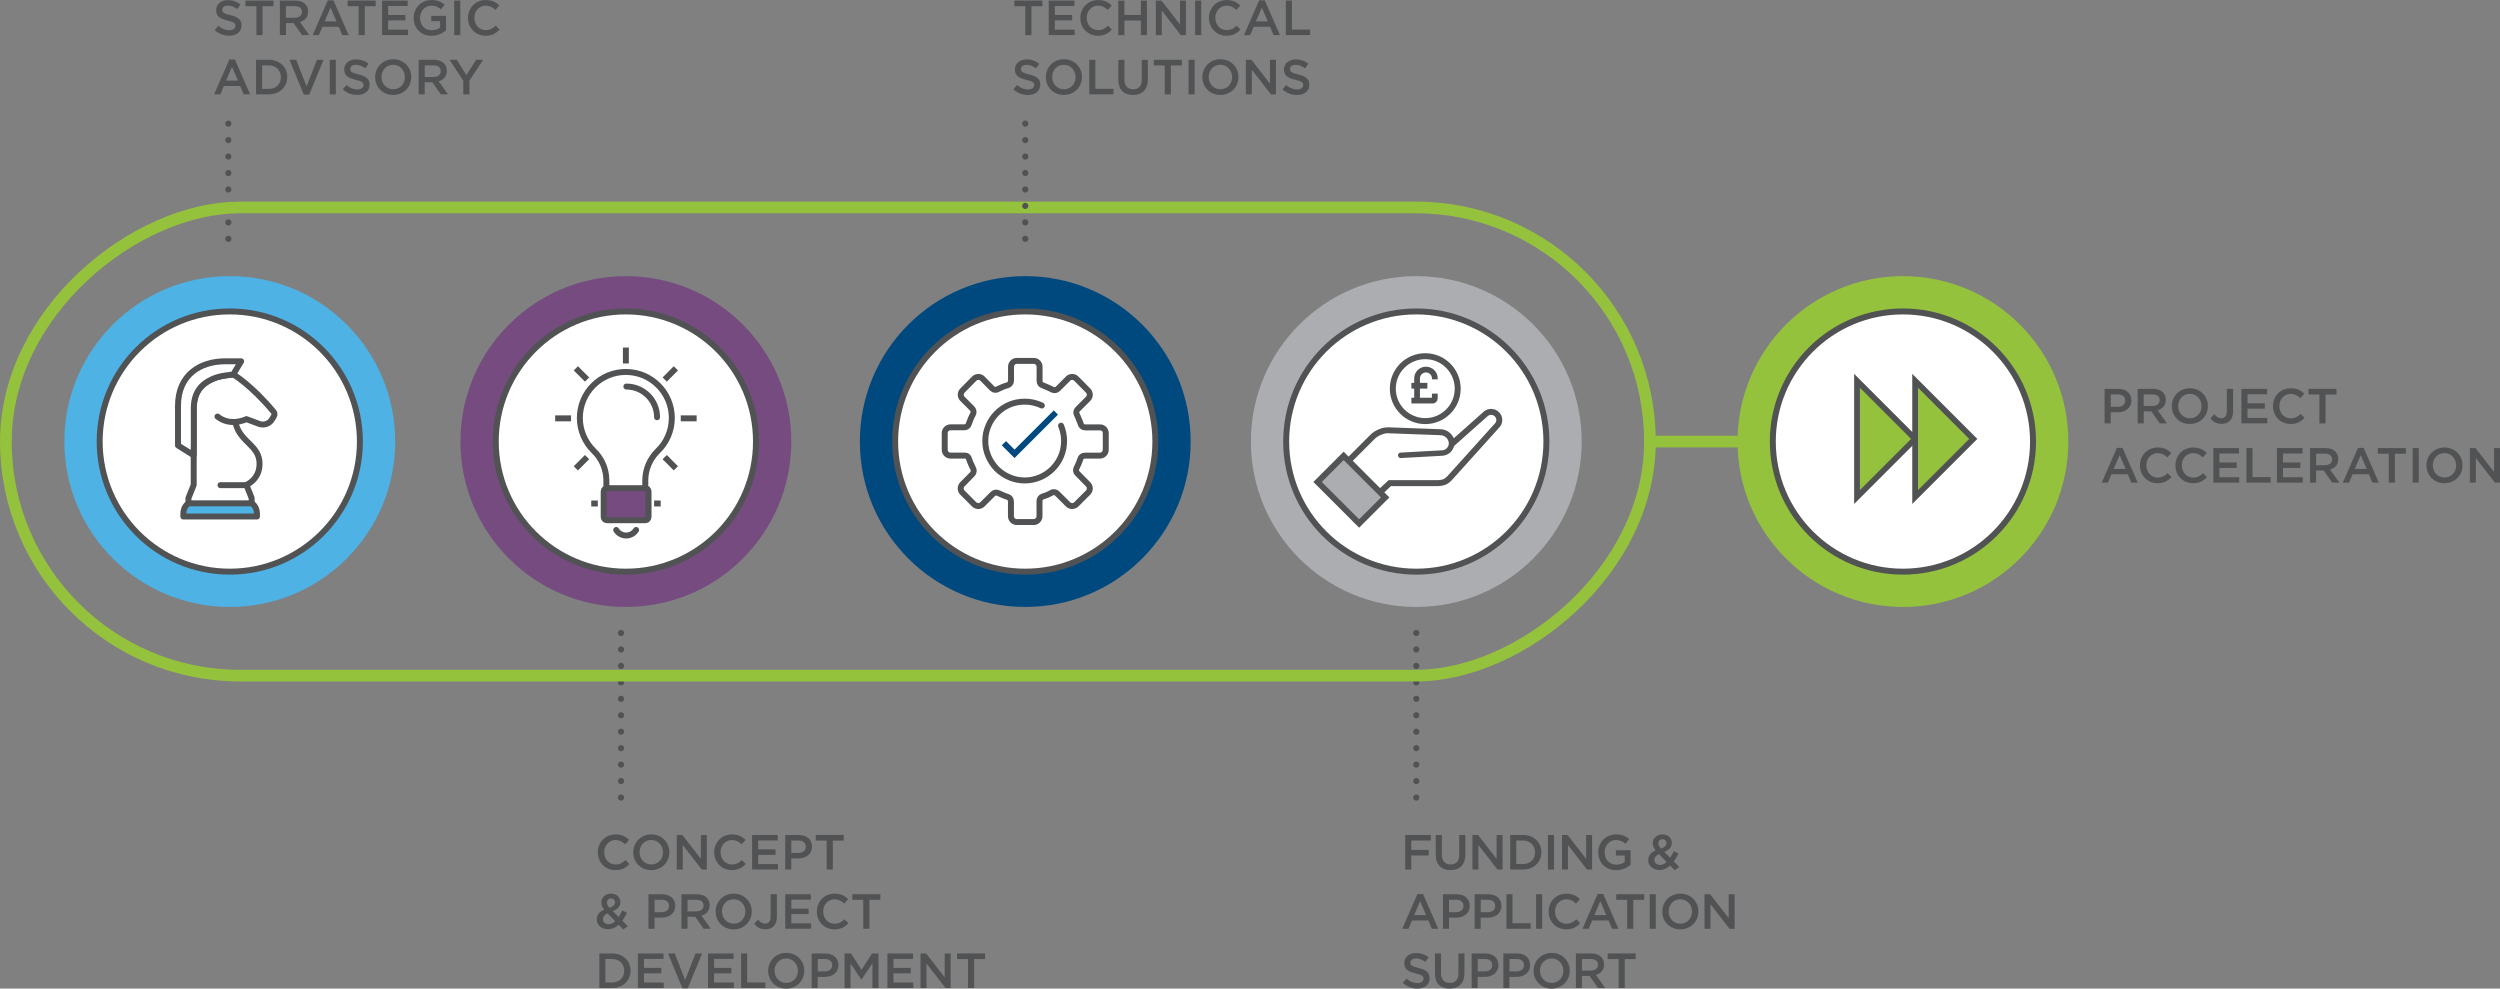 <?xml version="1.0" encoding="UTF-8"?>
<svg xmlns="http://www.w3.org/2000/svg" id="Layer_2" viewBox="0 0 607.75 240.33">
  <rect x="0" y="0" width="607.75" height="240.33" fill="#808080" stroke="none"/>
  <defs>
    <style>.cls-1{fill:#00497f;}.cls-2,.cls-3,.cls-4,.cls-5,.cls-6,.cls-7,.cls-8,.cls-9,.cls-10,.cls-11,.cls-12,.cls-13{stroke-width:1.45px;}.cls-2,.cls-14,.cls-5,.cls-6,.cls-15,.cls-7,.cls-8,.cls-9,.cls-10,.cls-12,.cls-16,.cls-17,.cls-13{stroke:#505254;}.cls-2,.cls-18,.cls-6,.cls-15,.cls-9,.cls-10,.cls-12,.cls-19{stroke-linecap:round;}.cls-2,.cls-6,.cls-12{stroke-linejoin:round;}.cls-2,.cls-20{fill:#4eb2e5;}.cls-3,.cls-4,.cls-18{stroke:#535455;}.cls-3,.cls-14,.cls-5,.cls-18,.cls-15,.cls-7,.cls-8,.cls-9,.cls-10,.cls-11,.cls-16,.cls-19,.cls-17,.cls-13{stroke-miterlimit:10;}.cls-3,.cls-6,.cls-10,.cls-17,.cls-13{fill:#fff;}.cls-4{stroke-miterlimit:10;}.cls-4,.cls-21{fill:#abadb0;}.cls-22{fill:#505254;}.cls-23,.cls-16{fill:#95c23d;}.cls-14,.cls-5,.cls-18,.cls-15,.cls-9,.cls-11,.cls-12,.cls-19{fill:none;}.cls-14,.cls-16{stroke-width:1.4px;}.cls-18{stroke-width:1.33px;}.cls-24,.cls-8{fill:#754b80;}.cls-15{stroke-dasharray:0 4;stroke-width:1.5px;}.cls-7{fill:#f39200;}.cls-11{stroke:#00497f;}.cls-19{stroke:#95c23d;stroke-width:2.84px;}.cls-17{stroke-width:1.45px;}</style>
  </defs>
  <g id="Layer_1-2">
    <path class="cls-22" d="M341.6,202.99h6.25v1.34h-4.77v2.29h4.23v1.34h-4.23v3.42h-1.47v-8.4Z"></path>
    <path class="cls-22" d="M349.03,207.82v-4.83h1.48v4.77c0,1.56.8,2.39,2.12,2.39s2.11-.78,2.11-2.33v-4.83h1.48v4.76c0,2.51-1.42,3.77-3.61,3.77s-3.57-1.26-3.57-3.69Z"></path>
    <path class="cls-22" d="M357.95,202.99h1.37l4.5,5.8v-5.8h1.45v8.4h-1.24l-4.63-5.97v5.97h-1.45v-8.4Z"></path>
    <path class="cls-22" d="M367.13,202.99h3.13c2.64,0,4.46,1.81,4.46,4.17v.02c0,2.36-1.82,4.2-4.46,4.2h-3.13v-8.4ZM368.61,204.33v5.71h1.65c1.76,0,2.91-1.19,2.91-2.83v-.02c0-1.64-1.15-2.85-2.91-2.85h-1.65Z"></path>
    <path class="cls-22" d="M376.3,202.99h1.48v8.4h-1.48v-8.4Z"></path>
    <path class="cls-22" d="M379.72,202.99h1.37l4.5,5.8v-5.8h1.45v8.4h-1.24l-4.63-5.97v5.97h-1.45v-8.4Z"></path>
    <path class="cls-22" d="M388.53,207.21v-.02c0-2.35,1.8-4.34,4.33-4.34,1.46,0,2.36.41,3.23,1.14l-.94,1.12c-.65-.55-1.28-.9-2.35-.9-1.55,0-2.72,1.36-2.72,2.96v.02c0,1.73,1.14,3,2.86,3,.79,0,1.51-.25,2.03-.64v-1.57h-2.15v-1.28h3.57v3.53c-.83.71-2.01,1.31-3.5,1.31-2.63,0-4.35-1.87-4.35-4.32Z"></path>
    <path class="cls-22" d="M406.01,210.41c-.72.67-1.56,1.09-2.57,1.09-1.57,0-2.75-.95-2.75-2.4v-.02c0-1.08.63-1.86,1.79-2.35-.48-.61-.7-1.14-.7-1.75v-.02c0-1.13.91-2.11,2.41-2.11,1.33,0,2.23.9,2.23,2.03v.02c0,1.1-.73,1.76-1.85,2.18l1.44,1.46c.32-.48.62-1.03.9-1.62l1.12.59c-.34.67-.71,1.33-1.14,1.91l1.33,1.34-1.1.79-1.12-1.14ZM405.17,209.55l-1.87-1.91c-.78.34-1.12.85-1.12,1.39v.02c0,.71.59,1.22,1.4,1.22.57,0,1.1-.28,1.58-.73ZM405.12,204.98v-.02c0-.56-.4-.95-.95-.95-.6,0-1.01.42-1.01,1.01v.02c0,.42.17.73.63,1.25.86-.31,1.32-.71,1.32-1.31Z"></path>
    <path class="cls-22" d="M344.57,217.33h1.37l3.69,8.46h-1.56l-.85-2.03h-3.97l-.86,2.03h-1.51l3.7-8.46ZM346.68,222.45l-1.45-3.36-1.44,3.36h2.89Z"></path>
    <path class="cls-22" d="M350.78,217.39h3.31c1.97,0,3.19,1.12,3.19,2.81v.02c0,1.88-1.51,2.87-3.36,2.87h-1.67v2.7h-1.47v-8.4ZM353.96,221.75c1.12,0,1.81-.62,1.81-1.5v-.02c0-.98-.71-1.5-1.81-1.5h-1.71v3.02h1.71Z"></path>
    <path class="cls-22" d="M358.49,217.39h3.31c1.97,0,3.19,1.12,3.19,2.81v.02c0,1.88-1.51,2.87-3.36,2.87h-1.67v2.7h-1.48v-8.4ZM361.68,221.75c1.12,0,1.81-.62,1.81-1.5v-.02c0-.98-.71-1.5-1.81-1.5h-1.71v3.02h1.71Z"></path>
    <path class="cls-22" d="M366.21,217.39h1.48v7.05h4.41v1.34h-5.89v-8.4Z"></path>
    <path class="cls-22" d="M373.42,217.39h1.47v8.4h-1.47v-8.4Z"></path>
    <path class="cls-22" d="M376.47,221.61v-.02c0-2.39,1.79-4.34,4.33-4.34,1.55,0,2.48.54,3.29,1.31l-.95,1.09c-.67-.62-1.39-1.04-2.35-1.04-1.6,0-2.77,1.32-2.77,2.96v.02c0,1.64,1.16,2.97,2.77,2.97,1.03,0,1.69-.41,2.41-1.08l.95.96c-.88.91-1.83,1.49-3.41,1.49-2.45,0-4.27-1.91-4.27-4.32Z"></path>
    <path class="cls-22" d="M388.37,217.33h1.37l3.7,8.46h-1.56l-.85-2.03h-3.97l-.86,2.03h-1.51l3.69-8.46ZM390.48,222.45l-1.45-3.36-1.44,3.36h2.89Z"></path>
    <path class="cls-22" d="M395.56,218.75h-2.66v-1.37h6.81v1.37h-2.66v7.03h-1.49v-7.03Z"></path>
    <path class="cls-22" d="M401.05,217.39h1.47v8.4h-1.47v-8.4Z"></path>
    <path class="cls-22" d="M404.1,221.61v-.02c0-2.36,1.82-4.34,4.4-4.34s4.38,1.96,4.38,4.32v.02c0,2.36-1.82,4.34-4.4,4.34s-4.38-1.96-4.38-4.32ZM411.33,221.61v-.02c0-1.63-1.19-2.99-2.85-2.99s-2.83,1.33-2.83,2.96v.02c0,1.63,1.19,2.97,2.85,2.97s2.83-1.32,2.83-2.95Z"></path>
    <path class="cls-22" d="M414.37,217.39h1.37l4.5,5.8v-5.8h1.45v8.4h-1.24l-4.63-5.97v5.97h-1.45v-8.4Z"></path>
    <path class="cls-22" d="M341.03,238.96l.89-1.06c.8.7,1.62,1.09,2.65,1.09.91,0,1.49-.43,1.49-1.05v-.02c0-.6-.34-.92-1.89-1.28-1.79-.43-2.79-.96-2.79-2.51v-.02c0-1.44,1.2-2.43,2.87-2.43,1.22,0,2.2.37,3.05,1.05l-.79,1.12c-.76-.56-1.51-.86-2.28-.86-.87,0-1.37.44-1.37,1v.02c0,.65.38.94,2,1.32,1.78.43,2.69,1.07,2.69,2.46v.02c0,1.57-1.24,2.51-3,2.51-1.28,0-2.49-.44-3.5-1.34Z"></path>
    <path class="cls-22" d="M348.84,236.62v-4.83h1.47v4.77c0,1.56.8,2.39,2.12,2.39s2.11-.78,2.11-2.33v-4.83h1.47v4.76c0,2.51-1.41,3.77-3.61,3.77s-3.57-1.26-3.57-3.69Z"></path>
    <path class="cls-22" d="M357.76,231.79h3.31c1.97,0,3.19,1.12,3.19,2.81v.02c0,1.88-1.51,2.87-3.36,2.87h-1.67v2.7h-1.47v-8.4ZM360.95,236.15c1.12,0,1.81-.62,1.81-1.5v-.02c0-.98-.71-1.5-1.81-1.5h-1.71v3.02h1.71Z"></path>
    <path class="cls-22" d="M365.47,231.79h3.31c1.97,0,3.19,1.12,3.19,2.81v.02c0,1.88-1.51,2.87-3.36,2.87h-1.67v2.7h-1.48v-8.4ZM368.67,236.15c1.12,0,1.81-.62,1.81-1.5v-.02c0-.98-.71-1.5-1.81-1.5h-1.71v3.02h1.71Z"></path>
    <path class="cls-22" d="M372.82,236.01v-.02c0-2.36,1.82-4.34,4.4-4.34s4.38,1.96,4.38,4.32v.02c0,2.36-1.82,4.34-4.4,4.34s-4.38-1.96-4.38-4.32ZM380.05,236.01v-.02c0-1.63-1.19-2.99-2.85-2.99s-2.83,1.33-2.83,2.96v.02c0,1.63,1.19,2.97,2.85,2.97s2.83-1.32,2.83-2.95Z"></path>
    <path class="cls-22" d="M383.09,231.79h3.74c1.05,0,1.88.31,2.42.84.44.46.7,1.08.7,1.81v.02c0,1.38-.83,2.21-1.99,2.54l2.27,3.18h-1.75l-2.06-2.93h-1.85v2.93h-1.47v-8.4ZM386.73,235.95c1.05,0,1.73-.55,1.73-1.4v-.02c0-.9-.65-1.39-1.74-1.39h-2.15v2.82h2.16Z"></path>
    <path class="cls-22" d="M393.49,233.15h-2.66v-1.37h6.81v1.37h-2.66v7.03h-1.49v-7.03Z"></path>
    <circle class="cls-24" cx="152.15" cy="107.34" r="40.21"></circle>
    <circle class="cls-17" cx="152.15" cy="107.34" r="31.63"></circle>
    <path class="cls-13" d="M156.87,120.64v-3.85c0-2.71,1.13-5.31,3.07-7.19,2.09-2.03,3.38-4.86,3.38-8h0c0-6.16-5-11.18-11.18-11.18h0c-6.16,0-11.18,5-11.18,11.18h0c0,3.14,1.31,5.98,3.38,8,1.96,1.89,3.07,4.48,3.07,7.19v3.85s9.44,0,9.44,0Z"></path>
    <path class="cls-8" d="M156.87,126.47h-9.32c-.43,0-.79-.36-.79-.79v-6.22c0-.43.36-.79.79-.79h9.32c.43,0,.79.36.79.79v6.22c0,.43-.34.79-.79.79Z"></path>
    <line class="cls-5" x1="145.33" y1="122.4" x2="143.73" y2="122.4"></line>
    <line class="cls-7" x1="160.61" y1="122.4" x2="159.01" y2="122.4"></line>
    <path class="cls-9" d="M154.64,128.84c-.52.81-1.41,1.34-2.42,1.34s-1.92-.53-2.42-1.34"></path>
    <line class="cls-5" x1="152.15" y1="88.36" x2="152.15" y2="84.49"></line>
    <line class="cls-5" x1="142.72" y1="92.27" x2="139.99" y2="89.54"></line>
    <line class="cls-5" x1="138.82" y1="101.7" x2="134.96" y2="101.7"></line>
    <line class="cls-5" x1="142.72" y1="111.12" x2="139.99" y2="113.85"></line>
    <line class="cls-5" x1="161.59" y1="111.12" x2="164.3" y2="113.85"></line>
    <line class="cls-5" x1="165.49" y1="101.7" x2="169.35" y2="101.7"></line>
    <line class="cls-5" x1="161.59" y1="92.27" x2="164.3" y2="89.54"></line>
    <path class="cls-12" d="M159.73,101.43c0-4.12-3.34-7.46-7.46-7.46"></path>
    <circle class="cls-20" cx="55.86" cy="107.34" r="40.21"></circle>
    <circle class="cls-17" cx="55.86" cy="107.34" r="31.63"></circle>
    <path class="cls-6" d="M61.18,122.36v-1.28s-1.28-3.2-1.28-3.2h0s3.2-1.28,3.2-5.12c0-4.48-4.48-5.12-5.75-9.59l-.16-.6c1.56-.1,2.71-.68,2.71-.68l3.07,1.15c1.18.44,2.51-.02,3.16-1.1l.47-.79c.19-.32.16-.74-.08-1.03-5.56-6.66-9.83-9.1-9.83-9.1l-1.73.23c-1.17.15-2.34.43-3.42.92-2.78,1.26-4.45,3.37-4.45,7.17v8.35s0,10.19,0,10.19l-1.28,3.2v1.28"></path>
    <path class="cls-2" d="M59.27,122.36h1.92s1.28.64,1.28,2.56v.64h-17.9v-.64c0-1.92,1.28-2.56,1.28-2.56h9.59s3.84,0,3.84,0Z"></path>
    <path class="cls-12" d="M57.19,102.58c-1.29.08-2.87-.16-4.32-1.31"></path>
    <path class="cls-6" d="M56.71,91.03l-1.73.23c-1.17.15-2.34.43-3.42.92-2.78,1.26-4.45,3.37-4.45,7.17v8.35s-.04,2.97-.04,2.97l-3.8-2.38v-9.59c0-7.67,5.51-10.87,11.51-10.87h3.84s-1.92,3.2-1.92,3.2"></path>
    <line class="cls-12" x1="59.77" y1="117.94" x2="53.6" y2="117.94"></line>
    <path class="cls-22" d="M52.2,7.32l.89-1.06c.8.7,1.62,1.09,2.65,1.09.91,0,1.49-.43,1.49-1.06v-.02c0-.6-.34-.92-1.89-1.28-1.79-.43-2.79-.96-2.79-2.51v-.02c0-1.44,1.2-2.43,2.87-2.43,1.22,0,2.2.37,3.05,1.06l-.79,1.12c-.76-.56-1.51-.86-2.28-.86-.87,0-1.37.44-1.37,1v.02c0,.65.38.94,2,1.32,1.78.43,2.69,1.07,2.69,2.46v.02c0,1.57-1.24,2.51-3,2.51-1.28,0-2.49-.44-3.5-1.34Z"></path>
    <path class="cls-22" d="M62.33,1.51h-2.66V.14h6.81v1.37h-2.66v7.03h-1.49V1.51Z"></path>
    <path class="cls-22" d="M68.04.14h3.74c1.06,0,1.88.31,2.42.84.44.46.7,1.08.7,1.81v.02c0,1.38-.83,2.21-1.99,2.54l2.27,3.18h-1.75l-2.06-2.93h-1.85v2.93h-1.48V.14ZM71.67,4.3c1.05,0,1.73-.55,1.73-1.4v-.02c0-.9-.65-1.39-1.74-1.39h-2.15v2.82h2.16Z"></path>
    <path class="cls-22" d="M79.69.08h1.37l3.7,8.46h-1.56l-.85-2.03h-3.97l-.86,2.03h-1.51L79.69.08ZM81.8,5.21l-1.45-3.36-1.44,3.36h2.89Z"></path>
    <path class="cls-22" d="M87.18,1.51h-2.66V.14h6.81v1.37h-2.66v7.03h-1.49V1.51Z"></path>
    <path class="cls-22" d="M92.89.14h6.22v1.32h-4.75v2.18h4.21v1.32h-4.21v2.25h4.81v1.32h-6.29V.14Z"></path>
    <path class="cls-22" d="M100.56,4.37v-.02c0-2.35,1.8-4.34,4.33-4.34,1.46,0,2.36.41,3.23,1.14l-.94,1.12c-.65-.55-1.28-.9-2.35-.9-1.55,0-2.72,1.36-2.72,2.96v.02c0,1.73,1.14,3,2.85,3,.79,0,1.51-.25,2.03-.64v-1.57h-2.15v-1.28h3.57v3.53c-.83.71-2.02,1.31-3.5,1.31-2.63,0-4.35-1.87-4.35-4.32Z"></path>
    <path class="cls-22" d="M110.42.14h1.48v8.4h-1.48V.14Z"></path>
    <path class="cls-22" d="M113.77,4.37v-.02c0-2.39,1.79-4.34,4.33-4.34,1.55,0,2.48.54,3.29,1.31l-.95,1.09c-.67-.62-1.39-1.04-2.35-1.04-1.6,0-2.77,1.32-2.77,2.96v.02c0,1.64,1.16,2.97,2.77,2.97,1.03,0,1.69-.41,2.41-1.08l.95.96c-.88.91-1.83,1.49-3.41,1.49-2.45,0-4.27-1.91-4.27-4.32Z"></path>
    <path class="cls-22" d="M55.74,14.48h1.37l3.69,8.46h-1.56l-.85-2.03h-3.97l-.86,2.03h-1.51l3.7-8.46ZM57.85,19.6l-1.45-3.36-1.44,3.36h2.89Z"></path>
    <path class="cls-22" d="M62.24,14.54h3.13c2.64,0,4.46,1.81,4.46,4.17v.02c0,2.36-1.82,4.2-4.46,4.2h-3.13v-8.4ZM63.72,15.89v5.71h1.65c1.76,0,2.91-1.19,2.91-2.83v-.02c0-1.64-1.15-2.85-2.91-2.85h-1.65Z"></path>
    <path class="cls-22" d="M70.37,14.54h1.63l2.53,6.45,2.52-6.45h1.6l-3.48,8.46h-1.31l-3.49-8.46Z"></path>
    <path class="cls-22" d="M80.17,14.54h1.47v8.4h-1.47v-8.4Z"></path>
    <path class="cls-22" d="M83.33,21.72l.89-1.06c.8.7,1.62,1.09,2.65,1.09.91,0,1.49-.43,1.49-1.05v-.02c0-.6-.34-.92-1.89-1.28-1.79-.43-2.79-.96-2.79-2.51v-.02c0-1.44,1.2-2.43,2.87-2.43,1.22,0,2.2.37,3.05,1.05l-.79,1.12c-.76-.56-1.51-.86-2.28-.86-.86,0-1.37.44-1.37,1v.02c0,.65.38.94,2,1.32,1.77.43,2.69,1.07,2.69,2.46v.02c0,1.57-1.23,2.51-3,2.51-1.28,0-2.49-.44-3.5-1.34Z"></path>
    <path class="cls-22" d="M91.2,18.76v-.02c0-2.36,1.82-4.34,4.4-4.34s4.38,1.96,4.38,4.32v.02c0,2.36-1.82,4.34-4.4,4.34s-4.38-1.96-4.38-4.32ZM98.43,18.76v-.02c0-1.63-1.19-2.99-2.86-2.99s-2.83,1.33-2.83,2.96v.02c0,1.63,1.19,2.97,2.86,2.97s2.83-1.32,2.83-2.95Z"></path>
    <path class="cls-22" d="M101.77,14.54h3.74c1.05,0,1.88.31,2.42.84.44.46.7,1.08.7,1.81v.02c0,1.38-.83,2.21-1.99,2.54l2.27,3.18h-1.75l-2.06-2.93h-1.85v2.93h-1.47v-8.4ZM105.41,18.71c1.05,0,1.73-.55,1.73-1.4v-.02c0-.9-.65-1.39-1.74-1.39h-2.15v2.82h2.16Z"></path>
    <path class="cls-22" d="M112.62,19.63l-3.33-5.09h1.75l2.34,3.71,2.38-3.71h1.69l-3.33,5.05v3.35h-1.49v-3.31Z"></path>
    <line class="cls-15" x1="55.51" y1="30.06" x2="55.51" y2="61.84"></line>
    <path class="cls-22" d="M249.25,1.51h-2.66V.14h6.81v1.37h-2.66v7.03h-1.49V1.51Z"></path>
    <path class="cls-22" d="M254.96.14h6.22v1.32h-4.75v2.18h4.21v1.32h-4.21v2.25h4.81v1.32h-6.29V.14Z"></path>
    <path class="cls-22" d="M262.63,4.37v-.02c0-2.39,1.79-4.34,4.33-4.34,1.55,0,2.48.54,3.29,1.31l-.95,1.09c-.67-.62-1.39-1.04-2.35-1.04-1.6,0-2.77,1.32-2.77,2.96v.02c0,1.64,1.16,2.97,2.77,2.97,1.03,0,1.69-.41,2.41-1.08l.95.96c-.88.91-1.83,1.49-3.41,1.49-2.45,0-4.27-1.91-4.27-4.32Z"></path>
    <path class="cls-22" d="M271.86.14h1.48v3.49h4.01V.14h1.47v8.4h-1.47v-3.54h-4.01v3.54h-1.48V.14Z"></path>
    <path class="cls-22" d="M280.98.14h1.37l4.5,5.8V.14h1.45v8.4h-1.24l-4.63-5.97v5.97h-1.45V.14Z"></path>
    <path class="cls-22" d="M290.54.14h1.48v8.4h-1.48V.14Z"></path>
    <path class="cls-22" d="M293.89,4.37v-.02c0-2.39,1.79-4.34,4.33-4.34,1.55,0,2.48.54,3.29,1.31l-.95,1.09c-.67-.62-1.39-1.04-2.35-1.04-1.6,0-2.77,1.32-2.77,2.96v.02c0,1.64,1.16,2.97,2.77,2.97,1.03,0,1.69-.41,2.41-1.08l.95.96c-.88.91-1.84,1.49-3.41,1.49-2.45,0-4.27-1.91-4.27-4.32Z"></path>
    <path class="cls-22" d="M306.09.08h1.37l3.7,8.46h-1.56l-.85-2.03h-3.97l-.86,2.03h-1.51l3.69-8.46ZM308.2,5.21l-1.45-3.36-1.44,3.36h2.89Z"></path>
    <path class="cls-22" d="M312.6.14h1.47v7.05h4.41v1.34h-5.89V.14Z"></path>
    <path class="cls-22" d="M246.37,21.72l.89-1.06c.8.7,1.62,1.09,2.65,1.09.91,0,1.49-.43,1.49-1.05v-.02c0-.6-.34-.92-1.89-1.28-1.79-.43-2.79-.96-2.79-2.51v-.02c0-1.44,1.2-2.43,2.87-2.43,1.22,0,2.2.37,3.05,1.06l-.79,1.12c-.76-.56-1.51-.86-2.28-.86-.86,0-1.37.44-1.37,1v.02c0,.65.38.94,2,1.32,1.77.43,2.69,1.07,2.69,2.46v.02c0,1.57-1.23,2.51-3,2.51-1.28,0-2.49-.44-3.5-1.34Z"></path>
    <path class="cls-22" d="M254.24,18.76v-.02c0-2.36,1.82-4.34,4.4-4.34s4.38,1.96,4.38,4.32v.02c0,2.36-1.82,4.34-4.4,4.34s-4.38-1.96-4.38-4.32ZM261.47,18.76v-.02c0-1.63-1.19-2.99-2.86-2.99s-2.83,1.33-2.83,2.96v.02c0,1.63,1.19,2.97,2.86,2.97s2.83-1.32,2.83-2.95Z"></path>
    <path class="cls-22" d="M264.81,14.54h1.47v7.05h4.41v1.34h-5.89v-8.39Z"></path>
    <path class="cls-22" d="M271.87,19.38v-4.83h1.47v4.77c0,1.56.8,2.39,2.12,2.39s2.11-.78,2.11-2.33v-4.83h1.47v4.76c0,2.51-1.41,3.77-3.61,3.77s-3.57-1.26-3.57-3.69Z"></path>
    <path class="cls-22" d="M283.15,15.91h-2.66v-1.37h6.81v1.37h-2.66v7.03h-1.49v-7.03Z"></path>
    <path class="cls-22" d="M288.94,14.54h1.48v8.39h-1.48v-8.39Z"></path>
    <path class="cls-22" d="M292.29,18.76v-.02c0-2.36,1.82-4.34,4.4-4.34s4.38,1.96,4.38,4.32v.02c0,2.36-1.82,4.34-4.4,4.34s-4.38-1.96-4.38-4.32ZM299.52,18.76v-.02c0-1.63-1.19-2.99-2.85-2.99s-2.83,1.33-2.83,2.96v.02c0,1.63,1.19,2.97,2.85,2.97s2.83-1.32,2.83-2.95Z"></path>
    <path class="cls-22" d="M302.86,14.54h1.37l4.5,5.8v-5.8h1.45v8.39h-1.23l-4.63-5.97v5.97h-1.45v-8.39Z"></path>
    <path class="cls-22" d="M311.78,21.72l.89-1.06c.8.7,1.62,1.09,2.65,1.09.91,0,1.49-.43,1.49-1.05v-.02c0-.6-.34-.92-1.89-1.28-1.79-.43-2.79-.96-2.79-2.51v-.02c0-1.44,1.2-2.43,2.87-2.43,1.22,0,2.2.37,3.05,1.06l-.79,1.12c-.76-.56-1.51-.86-2.28-.86-.87,0-1.37.44-1.37,1v.02c0,.65.38.94,2,1.32,1.78.43,2.69,1.07,2.69,2.46v.02c0,1.57-1.24,2.51-3,2.51-1.28,0-2.49-.44-3.5-1.34Z"></path>
    <circle class="cls-1" cx="249.24" cy="107.34" r="40.21"></circle>
    <circle class="cls-17" cx="249.24" cy="107.34" r="31.63"></circle>
    <path class="cls-10" d="M267.39,103.9h-3.61c-.5,0-.95-.34-1.06-.84-.11-.39-.28-.73-.45-1.12-.11-.39-.28-.73-.45-1.06-.28-.45-.22-1.01.17-1.4l2.53-2.53c.55-.55.55-1.44,0-2l-2.87-2.9c-.55-.56-1.46-.56-2.01,0l-2.46,2.46c-.34.34-.89.45-1.34.22-.39-.22-.78-.39-1.17-.56-.34-.17-.73-.28-1.06-.45-.56-.11-.89-.56-.89-1.12v-3.45c0-.78-.63-1.42-1.42-1.42h-4.1c-.78,0-1.42.63-1.42,1.42v3.39c0,.5-.34.95-.84,1.12-.39.11-.78.22-1.17.39-.39.17-.78.34-1.12.5-.45.34-1.06.28-1.45-.11l-2.35-2.39c-.55-.56-1.46-.56-2.02,0l-2.86,2.9c-.55.55-.55,1.45,0,2l2.36,2.36c.34.34.45.89.22,1.34-.22.39-.39.78-.56,1.17-.17.39-.28.78-.45,1.17-.11.5-.56.89-1.12.89h-3.34c-.78,0-1.42.63-1.42,1.42v4.04c0,.78.63,1.42,1.42,1.42h3.55c.52,0,.79.34.96.84.11.39.28.78.45,1.17.17.39.34.73.5,1.06.28.45.22,1.06-.17,1.45l-2.42,2.46c-.55.55-.54,1.45,0,2l2.87,2.87c.55.55,1.45.55,2.01,0l2.52-2.52c.34-.34.89-.45,1.34-.22.39.17.73.34,1.12.5.34.17.73.28,1.06.39.5.11.89.56.89,1.12v3.61c0,.78.63,1.42,1.42,1.42h4.1c.78,0,1.42-.63,1.42-1.42v-3.67c0-.5.28-.95.78-1.12.34-.11.73-.22,1.12-.39.34-.17.67-.34,1.01-.5.39-.28,1.01-.22,1.4.17l2.63,2.63c.55.55,1.45.55,2.01,0l2.87-2.87c.55-.55.55-1.44,0-2l-2.59-2.63c-.39-.34-.45-.89-.22-1.34.17-.34.34-.67.5-1.06.17-.39.28-.73.39-1.06.11-.5.56-.89,1.12-.89h3.67c.78,0,1.42-.63,1.42-1.42v-4.04c0-.78-.63-1.42-1.42-1.42ZM257.94,103.49c.48,1.14.74,2.4.74,3.7,0,2.68-1.05,5.04-2.81,6.8-1.7,1.7-4.12,2.81-6.74,2.81-2.68,0-5.04-1.11-6.8-2.81-1.7-1.77-2.81-4.12-2.81-6.8,0-2.62,1.11-5.04,2.81-6.74,1.77-1.77,4.12-2.81,6.8-2.81,1.47,0,2.88.33,4.14.94"></path>
    <polyline class="cls-11" points="256.68 100.28 246.63 110.33 244.05 107.74"></polyline>
    <circle class="cls-21" cx="344.3" cy="107.34" r="40.21"></circle>
    <circle class="cls-17" cx="344.3" cy="107.34" r="31.63"></circle>
    <circle class="cls-3" cx="346.48" cy="94.48" r="7.89"></circle>
    <path class="cls-3" d="M363.9,100.71c-.72-.72-1.89-.77-2.66-.15l-8.29,7.37v-.2c-.1-1.48-1.28-2.61-2.76-2.66l-12.49-.46c-.77-.05-1.54.1-2.2.41-.67.26-1.33.67-1.84,1.18l-5.17,5.17c-2.05,2.05-2.05,5.42,0,7.47l.2.2c2.05,2.05,5.42,2.05,7.47,0l1.69-1.59h11.46c1.69,0,2.35-.46,3.02-1.13l11.62-12.9c.72-.72.72-1.94-.05-2.71Z"></path>
    <path class="cls-18" d="M340.52,110.69l10.13-.56c1.33-.1,2.3-1.23,2.25-2.56h0"></path>
    <rect class="cls-4" x="324.04" y="111.91" width="8.96" height="14.28" transform="translate(12.04 267.16) rotate(-45)"></rect>
    <path class="cls-22" d="M511.64,94.53h3.31c1.97,0,3.19,1.12,3.19,2.81v.02c0,1.88-1.51,2.87-3.36,2.87h-1.67v2.7h-1.48v-8.4ZM514.83,98.9c1.12,0,1.81-.62,1.81-1.5v-.02c0-.98-.71-1.5-1.81-1.5h-1.71v3.02h1.71Z"></path>
    <path class="cls-22" d="M519.66,94.53h3.74c1.06,0,1.88.31,2.42.84.44.46.7,1.08.7,1.81v.02c0,1.38-.83,2.21-1.99,2.54l2.27,3.18h-1.75l-2.06-2.93h-1.85v2.93h-1.48v-8.4ZM523.29,98.69c1.05,0,1.73-.55,1.73-1.4v-.02c0-.9-.65-1.39-1.74-1.39h-2.15v2.82h2.16Z"></path>
    <path class="cls-22" d="M527.96,98.75v-.02c0-2.36,1.82-4.34,4.4-4.34s4.38,1.95,4.38,4.32v.02c0,2.36-1.82,4.34-4.4,4.34s-4.38-1.96-4.38-4.32ZM535.2,98.75v-.02c0-1.63-1.19-2.99-2.85-2.99s-2.83,1.33-2.83,2.96v.02c0,1.63,1.19,2.97,2.85,2.97s2.83-1.32,2.83-2.95Z"></path>
    <path class="cls-22" d="M537.35,101.69l.97-1.01c.49.64.98,1,1.69,1,.79,0,1.33-.53,1.33-1.66v-5.49h1.52v5.54c0,1-.3,1.74-.79,2.23s-1.2.74-2.04.74c-1.29,0-2.13-.6-2.69-1.36Z"></path>
    <path class="cls-22" d="M544.9,94.53h6.22v1.32h-4.75v2.18h4.21v1.32h-4.21v2.25h4.81v1.32h-6.29v-8.4Z"></path>
    <path class="cls-22" d="M552.56,98.75v-.02c0-2.39,1.79-4.34,4.33-4.34,1.55,0,2.48.54,3.29,1.31l-.95,1.09c-.67-.62-1.39-1.04-2.35-1.04-1.6,0-2.77,1.32-2.77,2.96v.02c0,1.64,1.16,2.97,2.77,2.97,1.03,0,1.69-.41,2.41-1.08l.95.96c-.88.91-1.83,1.49-3.41,1.49-2.45,0-4.27-1.91-4.27-4.32Z"></path>
    <path class="cls-22" d="M563.85,95.9h-2.66v-1.37h6.81v1.37h-2.66v7.03h-1.49v-7.03Z"></path>
    <path class="cls-22" d="M514.62,108.87h1.37l3.69,8.46h-1.56l-.85-2.03h-3.97l-.86,2.03h-1.51l3.69-8.46ZM516.73,113.99l-1.45-3.36-1.44,3.36h2.89Z"></path>
    <path class="cls-22" d="M520.22,113.15v-.02c0-2.39,1.79-4.34,4.33-4.34,1.55,0,2.48.54,3.29,1.31l-.95,1.09c-.67-.62-1.39-1.04-2.35-1.04-1.6,0-2.77,1.32-2.77,2.96v.02c0,1.64,1.16,2.97,2.77,2.97,1.03,0,1.69-.41,2.41-1.08l.95.96c-.88.91-1.83,1.49-3.41,1.49-2.45,0-4.27-1.91-4.27-4.32Z"></path>
    <path class="cls-22" d="M528.84,113.15v-.02c0-2.39,1.79-4.34,4.33-4.34,1.55,0,2.48.54,3.29,1.31l-.95,1.09c-.67-.62-1.39-1.04-2.35-1.04-1.6,0-2.77,1.32-2.77,2.96v.02c0,1.64,1.16,2.97,2.77,2.97,1.03,0,1.69-.41,2.41-1.08l.95.96c-.88.91-1.83,1.49-3.41,1.49-2.45,0-4.27-1.91-4.27-4.32Z"></path>
    <path class="cls-22" d="M538.07,108.93h6.22v1.32h-4.75v2.18h4.21v1.32h-4.21v2.26h4.81v1.32h-6.29v-8.39Z"></path>
    <path class="cls-22" d="M546.11,108.93h1.48v7.05h4.41v1.34h-5.89v-8.39Z"></path>
    <path class="cls-22" d="M553.53,108.93h6.22v1.32h-4.75v2.18h4.21v1.32h-4.21v2.26h4.81v1.32h-6.29v-8.39Z"></path>
    <path class="cls-22" d="M561.57,108.93h3.74c1.06,0,1.88.31,2.42.84.44.46.7,1.08.7,1.81v.02c0,1.38-.83,2.21-1.99,2.54l2.27,3.18h-1.75l-2.06-2.93h-1.85v2.93h-1.48v-8.39ZM565.21,113.09c1.05,0,1.73-.55,1.73-1.4v-.02c0-.9-.65-1.39-1.74-1.39h-2.15v2.82h2.16Z"></path>
    <path class="cls-22" d="M573.23,108.87h1.37l3.69,8.46h-1.56l-.85-2.03h-3.97l-.86,2.03h-1.51l3.69-8.46ZM575.34,113.99l-1.45-3.36-1.44,3.36h2.89Z"></path>
    <path class="cls-22" d="M580.71,110.3h-2.66v-1.37h6.81v1.37h-2.66v7.03h-1.49v-7.03Z"></path>
    <path class="cls-22" d="M586.51,108.93h1.48v8.39h-1.48v-8.39Z"></path>
    <path class="cls-22" d="M589.86,113.15v-.02c0-2.36,1.82-4.34,4.4-4.34s4.38,1.96,4.38,4.32v.02c0,2.36-1.82,4.34-4.4,4.34s-4.38-1.96-4.38-4.32ZM597.09,113.15v-.02c0-1.63-1.19-2.99-2.85-2.99s-2.83,1.33-2.83,2.96v.02c0,1.63,1.19,2.97,2.85,2.97s2.83-1.32,2.83-2.95Z"></path>
    <path class="cls-22" d="M600.43,108.93h1.37l4.5,5.8v-5.8h1.45v8.39h-1.24l-4.63-5.97v5.97h-1.45v-8.39Z"></path>
    <path class="cls-22" d="M145.33,207.21v-.02c0-2.39,1.79-4.34,4.33-4.34,1.55,0,2.48.54,3.29,1.31l-.95,1.09c-.67-.62-1.39-1.04-2.35-1.04-1.6,0-2.77,1.32-2.77,2.96v.02c0,1.64,1.16,2.97,2.77,2.97,1.03,0,1.69-.41,2.41-1.08l.95.96c-.88.91-1.84,1.49-3.41,1.49-2.45,0-4.27-1.91-4.27-4.32Z"></path>
    <path class="cls-22" d="M153.94,207.21v-.02c0-2.36,1.82-4.34,4.4-4.34s4.38,1.96,4.38,4.32v.02c0,2.36-1.82,4.34-4.4,4.34s-4.38-1.96-4.38-4.32ZM161.17,207.21v-.02c0-1.63-1.19-2.99-2.86-2.99s-2.83,1.33-2.83,2.96v.02c0,1.63,1.19,2.97,2.86,2.97s2.83-1.32,2.83-2.95Z"></path>
    <path class="cls-22" d="M164.51,202.99h1.37l4.5,5.8v-5.8h1.45v8.4h-1.23l-4.63-5.97v5.97h-1.45v-8.4Z"></path>
    <path class="cls-22" d="M173.62,207.21v-.02c0-2.39,1.79-4.34,4.33-4.34,1.55,0,2.48.54,3.29,1.31l-.95,1.09c-.67-.62-1.39-1.04-2.35-1.04-1.6,0-2.77,1.32-2.77,2.96v.02c0,1.64,1.16,2.97,2.77,2.97,1.03,0,1.69-.41,2.41-1.08l.95.96c-.88.91-1.83,1.49-3.41,1.49-2.45,0-4.27-1.91-4.27-4.32Z"></path>
    <path class="cls-22" d="M182.85,202.99h6.22v1.32h-4.75v2.18h4.21v1.32h-4.21v2.25h4.81v1.32h-6.29v-8.4Z"></path>
    <path class="cls-22" d="M190.89,202.99h3.31c1.97,0,3.19,1.12,3.19,2.81v.02c0,1.88-1.51,2.87-3.36,2.87h-1.67v2.7h-1.47v-8.4ZM194.08,207.35c1.12,0,1.81-.62,1.81-1.5v-.02c0-.98-.71-1.5-1.81-1.5h-1.71v3.02h1.71Z"></path>
    <path class="cls-22" d="M200.97,204.35h-2.66v-1.37h6.81v1.37h-2.66v7.03h-1.49v-7.03Z"></path>
    <path class="cls-22" d="M150.4,224.81c-.72.67-1.56,1.09-2.57,1.09-1.57,0-2.75-.95-2.75-2.4v-.02c0-1.08.63-1.86,1.79-2.35-.48-.61-.7-1.14-.7-1.75v-.02c0-1.13.91-2.11,2.41-2.11,1.33,0,2.23.9,2.23,2.03v.02c0,1.1-.73,1.76-1.85,2.18l1.44,1.46c.32-.48.62-1.03.9-1.62l1.12.59c-.34.67-.71,1.33-1.14,1.91l1.33,1.34-1.1.79-1.12-1.14ZM149.56,223.95l-1.87-1.91c-.78.34-1.12.85-1.12,1.39v.02c0,.71.59,1.22,1.4,1.22.57,0,1.1-.28,1.58-.73ZM149.51,219.38v-.02c0-.56-.4-.95-.95-.95-.6,0-1.01.42-1.01,1.01v.02c0,.42.17.73.63,1.25.86-.31,1.32-.71,1.32-1.31Z"></path>
    <path class="cls-22" d="M157.65,217.39h3.31c1.97,0,3.19,1.12,3.19,2.81v.02c0,1.88-1.51,2.87-3.36,2.87h-1.67v2.7h-1.48v-8.4ZM160.84,221.75c1.12,0,1.81-.62,1.81-1.5v-.02c0-.98-.71-1.5-1.81-1.5h-1.71v3.02h1.71Z"></path>
    <path class="cls-22" d="M165.66,217.39h3.74c1.06,0,1.88.31,2.42.84.44.46.7,1.08.7,1.81v.02c0,1.38-.83,2.21-1.99,2.54l2.27,3.18h-1.75l-2.06-2.93h-1.85v2.93h-1.48v-8.4ZM169.3,221.55c1.05,0,1.73-.55,1.73-1.4v-.02c0-.9-.65-1.39-1.74-1.39h-2.15v2.82h2.16Z"></path>
    <path class="cls-22" d="M173.97,221.61v-.02c0-2.36,1.82-4.34,4.4-4.34s4.38,1.96,4.38,4.32v.02c0,2.36-1.82,4.34-4.4,4.34s-4.38-1.96-4.38-4.32ZM181.2,221.61v-.02c0-1.63-1.19-2.99-2.86-2.99s-2.83,1.33-2.83,2.96v.02c0,1.63,1.19,2.97,2.86,2.97s2.83-1.32,2.83-2.95Z"></path>
    <path class="cls-22" d="M183.35,224.55l.97-1.01c.49.64.98,1,1.69,1,.79,0,1.33-.53,1.33-1.65v-5.49h1.52v5.54c0,1-.3,1.74-.79,2.23-.49.49-1.2.74-2.04.74-1.29,0-2.13-.6-2.69-1.36Z"></path>
    <path class="cls-22" d="M190.9,217.39h6.22v1.32h-4.75v2.18h4.21v1.32h-4.21v2.25h4.81v1.32h-6.29v-8.4Z"></path>
    <path class="cls-22" d="M198.57,221.61v-.02c0-2.39,1.79-4.34,4.33-4.34,1.55,0,2.48.54,3.29,1.31l-.95,1.09c-.67-.62-1.39-1.04-2.35-1.04-1.6,0-2.77,1.32-2.77,2.96v.02c0,1.64,1.16,2.97,2.77,2.97,1.03,0,1.69-.41,2.41-1.08l.95.96c-.88.91-1.83,1.49-3.41,1.49-2.45,0-4.27-1.91-4.27-4.32Z"></path>
    <path class="cls-22" d="M209.86,218.75h-2.66v-1.37h6.81v1.37h-2.66v7.03h-1.49v-7.03Z"></path>
    <path class="cls-22" d="M145.7,231.79h3.13c2.64,0,4.46,1.81,4.46,4.17v.02c0,2.36-1.82,4.2-4.46,4.2h-3.13v-8.4ZM147.17,233.13v5.71h1.66c1.76,0,2.91-1.19,2.91-2.83v-.02c0-1.64-1.15-2.85-2.91-2.85h-1.66Z"></path>
    <path class="cls-22" d="M155.08,231.79h6.22v1.32h-4.75v2.18h4.21v1.32h-4.21v2.25h4.81v1.32h-6.29v-8.4Z"></path>
    <path class="cls-22" d="M162.4,231.79h1.63l2.53,6.45,2.52-6.45h1.6l-3.48,8.46h-1.31l-3.49-8.46Z"></path>
    <path class="cls-22" d="M172.12,231.79h6.22v1.32h-4.75v2.18h4.21v1.32h-4.21v2.25h4.81v1.32h-6.29v-8.4Z"></path>
    <path class="cls-22" d="M180.16,231.79h1.48v7.05h4.41v1.34h-5.89v-8.4Z"></path>
    <path class="cls-22" d="M186.74,236.01v-.02c0-2.36,1.82-4.34,4.4-4.34s4.38,1.96,4.38,4.32v.02c0,2.36-1.82,4.34-4.4,4.34s-4.38-1.96-4.38-4.32ZM193.97,236.01v-.02c0-1.63-1.19-2.99-2.85-2.99s-2.83,1.33-2.83,2.96v.02c0,1.63,1.19,2.97,2.85,2.97s2.83-1.32,2.83-2.95Z"></path>
    <path class="cls-22" d="M197.31,231.79h3.31c1.97,0,3.19,1.12,3.19,2.81v.02c0,1.88-1.51,2.87-3.36,2.87h-1.67v2.7h-1.47v-8.4ZM200.5,236.15c1.12,0,1.81-.62,1.81-1.5v-.02c0-.98-.71-1.5-1.81-1.5h-1.71v3.02h1.71Z"></path>
    <path class="cls-22" d="M205.32,231.79h1.57l2.55,3.97,2.55-3.97h1.57v8.4h-1.47v-6.02l-2.65,3.96h-.05l-2.63-3.93v6h-1.45v-8.4Z"></path>
    <path class="cls-22" d="M215.74,231.79h6.22v1.32h-4.75v2.18h4.21v1.32h-4.21v2.25h4.81v1.32h-6.29v-8.4Z"></path>
    <path class="cls-22" d="M223.78,231.79h1.37l4.5,5.8v-5.8h1.45v8.4h-1.24l-4.63-5.97v5.97h-1.45v-8.4Z"></path>
    <path class="cls-22" d="M235.32,233.15h-2.66v-1.37h6.81v1.37h-2.66v7.03h-1.49v-7.03Z"></path>
    <line class="cls-15" x1="150.97" y1="153.88" x2="150.97" y2="195.66"></line>
    <line class="cls-15" x1="344.3" y1="153.88" x2="344.3" y2="195.66"></line>
    <rect class="cls-19" x="144.35" y="-92.5" width="113.82" height="399.67" rx="56.91" ry="56.91" transform="translate(308.6 -93.92) rotate(90)"></rect>
    <line class="cls-15" x1="249.24" y1="30.06" x2="249.24" y2="61.84"></line>
    <path class="cls-14" d="M343.11,97.39h5.15c.3,0,.54-.24.54-.54v-1.17"></path>
    <path class="cls-14" d="M344.49,97.39v-5.39c0-1.19.97-2.16,2.16-2.16h0c1.19,0,2.16.97,2.16,2.16v.21"></path>
    <line class="cls-14" x1="343.11" y1="93.77" x2="346.99" y2="93.77"></line>
    <circle class="cls-23" cx="462.6" cy="107.34" r="40.21"></circle>
    <circle class="cls-17" cx="462.6" cy="107.34" r="31.63"></circle>
    <polygon class="cls-16" points="451.44 120.83 451.44 92.57 465.57 106.7 451.44 120.83"></polygon>
    <polygon class="cls-16" points="465.57 120.83 465.57 92.57 479.7 106.7 465.57 120.83"></polygon>
    <line class="cls-19" x1="401.1" y1="107.34" x2="426.55" y2="107.34"></line>
  </g>
</svg>
